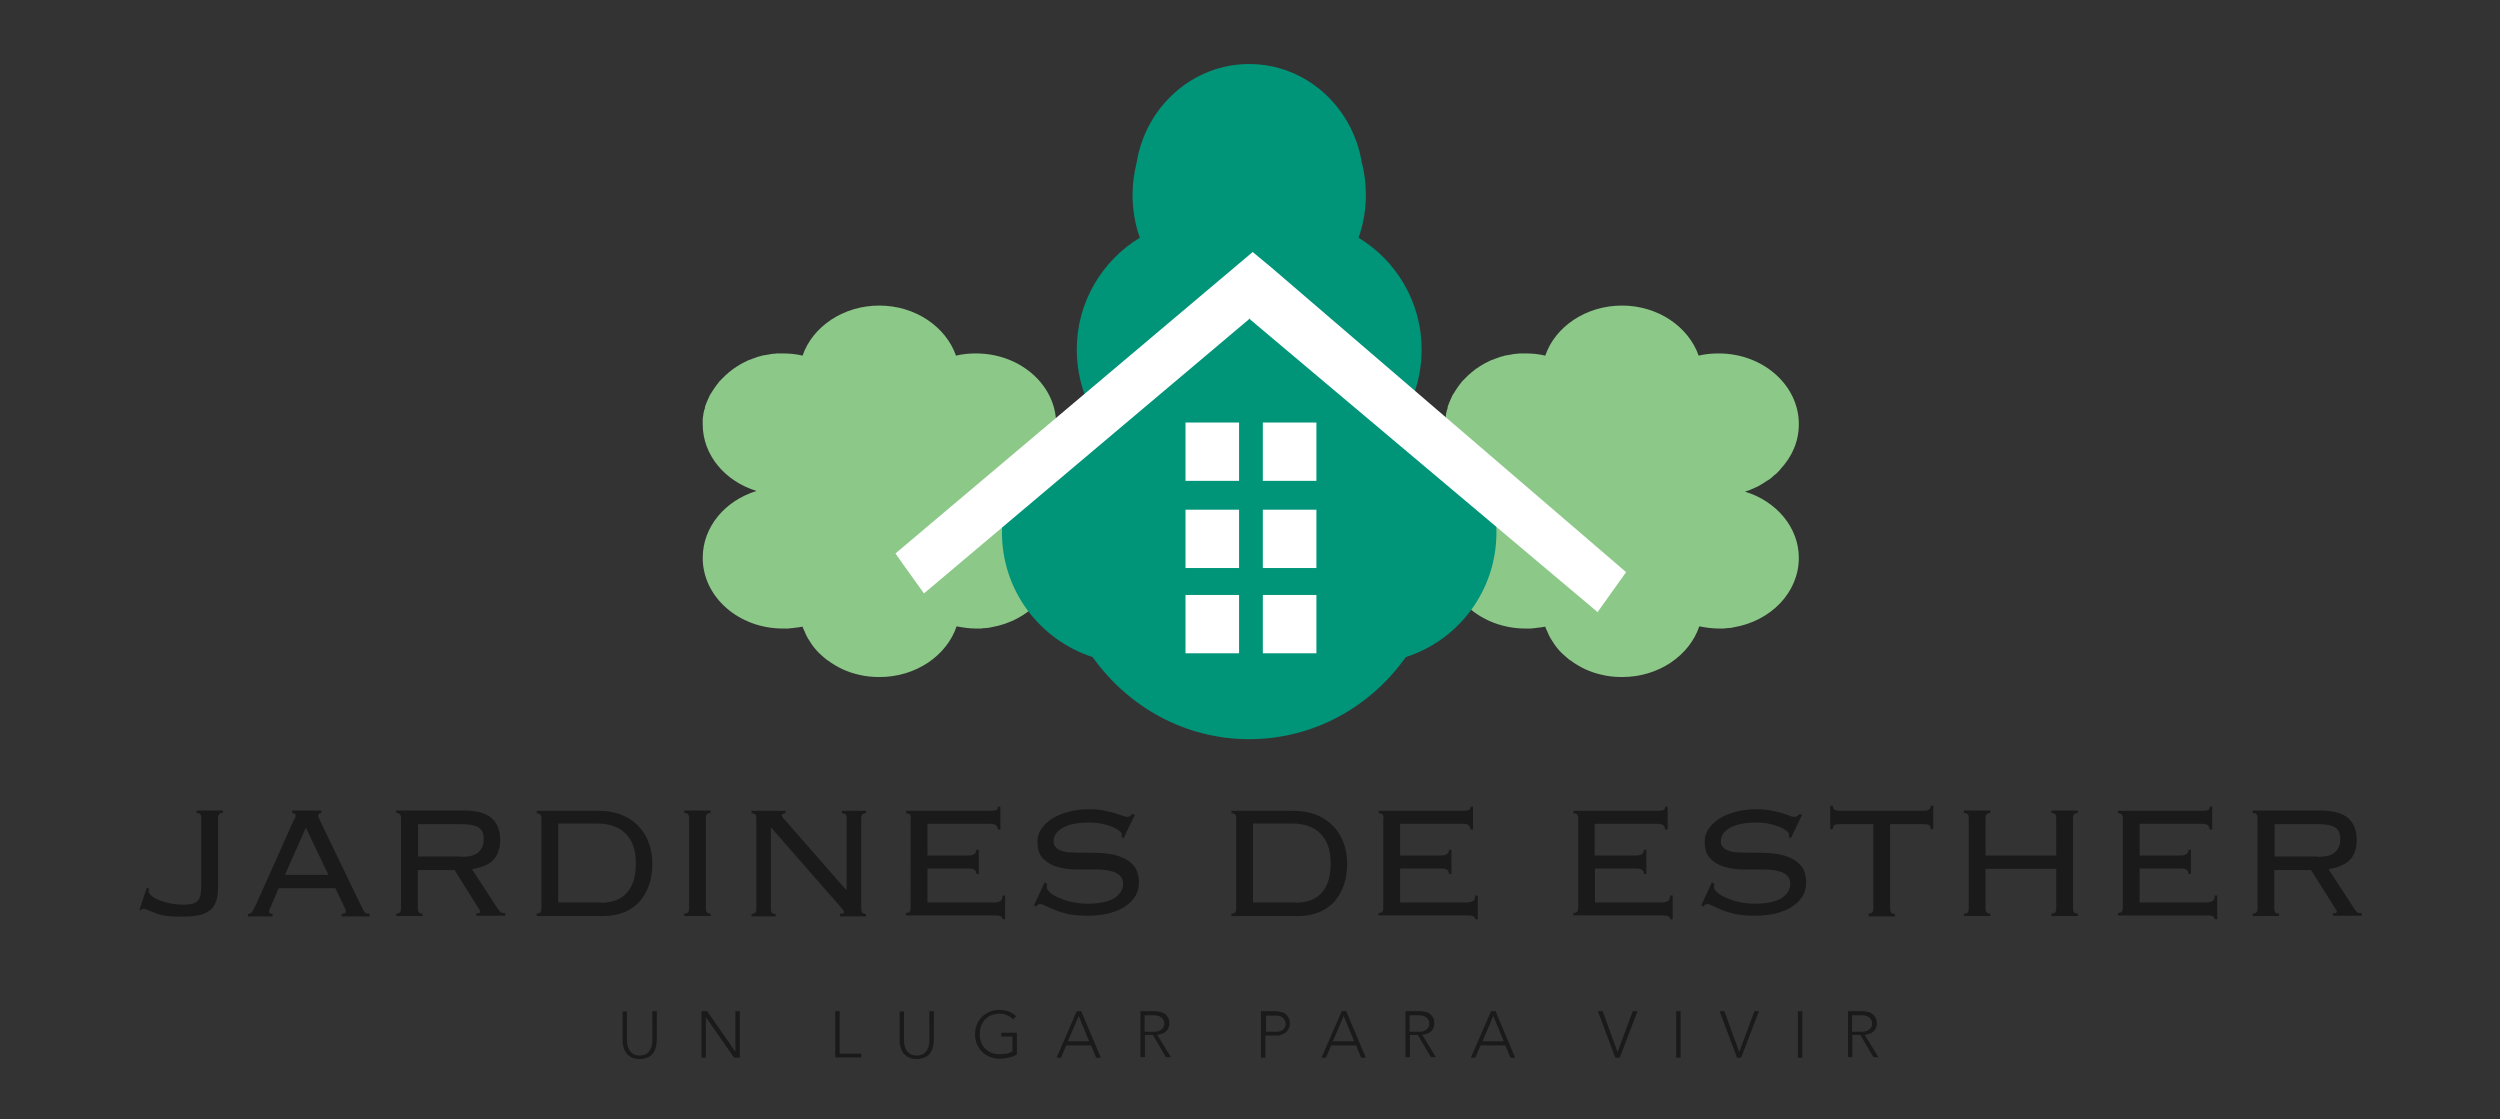 <?xml version="1.0" encoding="utf-8"?>
<!-- Generator: Adobe Illustrator 22.0.0, SVG Export Plug-In . SVG Version: 6.00 Build 0)  -->
<svg version="1.1" id="Capa_1" xmlns="http://www.w3.org/2000/svg" xmlns:xlink="http://www.w3.org/1999/xlink" x="0px" y="0px"
	 viewBox="0 0 788.7 353.1" style="enable-background:new 0 0 788.7 353.1;" xml:space="preserve">
<rect x="0" y="0" width="788.7" height="353.1" fill="#333333" stroke="none"/>
<style type="text/css">
	.st0{fill:#8CC989;}
	.st1{fill:#009479;}
	.st2{fill:#FFFFFF;}
	.st3{fill:#1A1A1A;}
</style>
<g>
	<g>
		<path class="st0" d="M316.2,155.1c0.5-0.2,1-0.3,1.5-0.5c0.1,0,0.1,0,0.2-0.1c0.5-0.2,0.9-0.4,1.4-0.6c0.1,0,0.1-0.1,0.2-0.1
			c0.5-0.2,0.9-0.4,1.4-0.7c0,0,0.1,0,0.1-0.1c0.4-0.2,0.8-0.4,1.2-0.7c0.1-0.1,0.2-0.1,0.3-0.2c0.4-0.2,0.7-0.5,1.1-0.7
			c0.1,0,0.1-0.1,0.2-0.1c0.3-0.2,0.6-0.4,0.9-0.7c0.1-0.1,0.2-0.2,0.3-0.3c0.3-0.3,0.6-0.5,1-0.8c0.1-0.1,0.1-0.1,0.2-0.2
			c0.2-0.2,0.5-0.5,0.7-0.7c0.1-0.1,0.2-0.2,0.3-0.3c0,0,0.1-0.1,0.1-0.2c3.7-3.9,5.9-8.8,5.9-14.3c0-12.3-11.3-22.3-25.3-22.3
			c-2.2,0-4.3,0.2-6.3,0.7c-3.2-9.1-12.8-15.8-24.2-15.8c-11.4,0-21.1,6.7-24.2,15.8c-2-0.5-4.1-0.7-6.3-0.7c-0.4,0-0.8,0-1.2,0
			c-0.1,0-0.3,0-0.4,0c-0.3,0-0.5,0-0.8,0.1c-0.2,0-0.3,0-0.5,0c-0.2,0-0.5,0.1-0.7,0.1c-0.2,0-0.3,0-0.5,0.1
			c-0.2,0-0.5,0.1-0.7,0.1c-0.2,0-0.3,0.1-0.5,0.1c-0.2,0-0.4,0.1-0.7,0.1c-0.2,0-0.3,0.1-0.5,0.1c-0.2,0.1-0.4,0.1-0.6,0.2
			c-0.2,0-0.3,0.1-0.5,0.1c-0.2,0.1-0.4,0.1-0.6,0.2c-0.2,0.1-0.3,0.1-0.5,0.2c-0.2,0.1-0.4,0.1-0.6,0.2c-0.2,0.1-0.3,0.1-0.5,0.2
			c-0.2,0.1-0.4,0.2-0.6,0.2c-0.2,0.1-0.3,0.1-0.5,0.2c-0.2,0.1-0.4,0.2-0.6,0.3c-0.2,0.1-0.4,0.2-0.6,0.3c-0.3,0.1-0.5,0.3-0.8,0.4
			c-0.2,0.1-0.3,0.2-0.5,0.3c-0.2,0.1-0.3,0.2-0.5,0.3c-0.2,0.1-0.3,0.2-0.5,0.3c-0.1,0.1-0.3,0.2-0.4,0.3c-0.2,0.1-0.3,0.2-0.5,0.3
			c-0.1,0.1-0.3,0.2-0.4,0.3c-0.2,0.1-0.3,0.2-0.5,0.4c-0.1,0.1-0.2,0.2-0.4,0.3c-0.2,0.1-0.3,0.3-0.5,0.4c-0.1,0.1-0.2,0.2-0.3,0.3
			c-0.2,0.1-0.3,0.3-0.5,0.4c-0.1,0.1-0.2,0.2-0.3,0.3c-0.2,0.2-0.3,0.3-0.5,0.5c-0.1,0.1-0.2,0.2-0.3,0.3c-0.2,0.2-0.3,0.3-0.5,0.5
			c-0.1,0.1-0.1,0.1-0.2,0.2c-0.2,0.2-0.4,0.4-0.5,0.6c0,0,0,0,0,0c-0.4,0.5-0.8,1-1.2,1.6c-0.4,0.5-0.7,1.1-1.1,1.7
			c0,0,0,0.1-0.1,0.1c-0.1,0.2-0.3,0.5-0.4,0.7c0,0.1-0.1,0.1-0.1,0.2c-0.1,0.2-0.2,0.5-0.3,0.7c0,0.1-0.1,0.1-0.1,0.2
			c-0.1,0.2-0.2,0.5-0.3,0.7c0,0.1-0.1,0.1-0.1,0.2c-0.1,0.3-0.2,0.5-0.3,0.8c0,0.1,0,0.1-0.1,0.2c-0.1,0.3-0.2,0.5-0.2,0.8
			c0,0.1,0,0.1,0,0.2c0,0.1,0,0.1-0.1,0.2c0,0.1,0,0.2-0.1,0.3c-0.1,0.4-0.2,0.9-0.3,1.3c0,0,0,0,0,0.1c0,0,0,0.1,0,0.1
			c-0.1,0.4-0.1,0.9-0.2,1.3c0,0.1,0,0.1,0,0.2c0,0,0,0.1,0,0.1c0,0.1,0,0.2,0,0.3c0,0.1,0,0.2,0,0.3c0,0.3,0,0.6,0,0.9
			c0,9.7,7.1,18,17,21c-9.9,3-17,11.3-17,21.1c0,12.3,11.3,22.3,25.3,22.3c0.4,0,0.9,0,1.3,0c0.4,0,0.8,0,1.1-0.1l0,0c0,0,0,0,0.1,0
			c0.5,0,1-0.1,1.5-0.2c0.1,0,0.2,0,0.3,0c0,0,0.1,0,0.1,0c0,0,0,0,0,0c0,0,0,0,0,0c0.2,0,0.4-0.1,0.6-0.1c0.4-0.1,0.8-0.1,1.2-0.2
			c0.1,0.4,0.3,0.8,0.5,1.2c0,0.1,0.1,0.2,0.1,0.2c0.2,0.4,0.3,0.8,0.5,1.2c0,0.1,0.1,0.1,0.1,0.2c0.2,0.4,0.4,0.7,0.6,1.1
			c0,0,0,0.1,0.1,0.1c0.2,0.4,0.5,0.8,0.7,1.1c0,0.1,0.1,0.1,0.1,0.2c0.5,0.8,1.1,1.5,1.7,2.2c0,0,0.1,0.1,0.1,0.1
			c0.3,0.3,0.6,0.7,1,1c0,0,0,0,0.1,0.1c0.7,0.7,1.5,1.3,2.2,1.9c0,0,0,0,0.1,0c2.9,2.2,6.3,3.8,10,4.6c2,0.5,4.2,0.7,6.4,0.7l0,0
			c11.5,0,21.2-6.8,24.3-16c2,0.4,4.1,0.7,6.2,0.7c0.4,0,0.8,0,1.2,0c0.3,0,0.6,0,0.9-0.1c0.1,0,0.2,0,0.3,0c0.4,0,0.7-0.1,1.1-0.1
			c0,0,0.1,0,0.1,0c0.4,0,0.7-0.1,1-0.2c0,0,0.1,0,0.1,0c11.7-2,20.5-11,20.5-21.9C333.2,166.4,326.1,158.1,316.2,155.1z"/>
		<path class="st0" d="M550.5,155.1c0.5-0.2,1-0.3,1.5-0.5c0.1,0,0.1,0,0.2-0.1c0.5-0.2,0.9-0.4,1.4-0.6c0.1,0,0.1-0.1,0.2-0.1
			c0.5-0.2,0.9-0.4,1.4-0.7c0,0,0.1,0,0.1-0.1c0.4-0.2,0.8-0.4,1.2-0.7c0.1-0.1,0.2-0.1,0.3-0.2c0.4-0.2,0.7-0.5,1.1-0.7
			c0.1,0,0.1-0.1,0.2-0.1c0.3-0.2,0.6-0.4,0.9-0.7c0.1-0.1,0.2-0.2,0.3-0.3c0.3-0.3,0.6-0.5,1-0.8c0.1-0.1,0.1-0.1,0.2-0.2
			c0.2-0.2,0.5-0.5,0.7-0.7c0.1-0.1,0.2-0.2,0.3-0.3c0,0,0.1-0.1,0.1-0.2c3.7-3.9,5.9-8.8,5.9-14.3c0-12.3-11.3-22.3-25.3-22.3
			c-2.2,0-4.3,0.2-6.3,0.7c-3.2-9.1-12.8-15.8-24.2-15.8c-11.4,0-21.1,6.7-24.2,15.8c-2-0.5-4.1-0.7-6.3-0.7c-0.4,0-0.8,0-1.2,0
			c-0.1,0-0.3,0-0.4,0c-0.3,0-0.5,0-0.8,0.1c-0.2,0-0.3,0-0.5,0c-0.2,0-0.5,0.1-0.7,0.1c-0.2,0-0.3,0-0.5,0.1
			c-0.2,0-0.5,0.1-0.7,0.1c-0.2,0-0.3,0.1-0.5,0.1c-0.2,0-0.4,0.1-0.7,0.1c-0.2,0-0.3,0.1-0.5,0.1c-0.2,0.1-0.4,0.1-0.6,0.2
			c-0.2,0-0.3,0.1-0.5,0.1c-0.2,0.1-0.4,0.1-0.6,0.2c-0.2,0.1-0.3,0.1-0.5,0.2c-0.2,0.1-0.4,0.1-0.6,0.2c-0.2,0.1-0.3,0.1-0.5,0.2
			c-0.2,0.1-0.4,0.2-0.6,0.2c-0.2,0.1-0.3,0.1-0.5,0.2c-0.2,0.1-0.4,0.2-0.6,0.3c-0.2,0.1-0.4,0.2-0.6,0.3c-0.3,0.1-0.5,0.3-0.8,0.4
			c-0.2,0.1-0.3,0.2-0.5,0.3c-0.2,0.1-0.3,0.2-0.5,0.3c-0.2,0.1-0.3,0.2-0.5,0.3c-0.1,0.1-0.3,0.2-0.4,0.3c-0.2,0.1-0.3,0.2-0.5,0.3
			c-0.1,0.1-0.3,0.2-0.4,0.3c-0.2,0.1-0.3,0.2-0.5,0.4c-0.1,0.1-0.2,0.2-0.4,0.3c-0.2,0.1-0.3,0.3-0.5,0.4c-0.1,0.1-0.2,0.2-0.3,0.3
			c-0.2,0.1-0.3,0.3-0.5,0.4c-0.1,0.1-0.2,0.2-0.3,0.3c-0.2,0.2-0.3,0.3-0.5,0.5c-0.1,0.1-0.2,0.2-0.3,0.3c-0.2,0.2-0.3,0.3-0.5,0.5
			c-0.1,0.1-0.1,0.1-0.2,0.2c-0.2,0.2-0.4,0.4-0.5,0.6c0,0,0,0,0,0c-0.4,0.5-0.8,1-1.2,1.6c-0.4,0.5-0.7,1.1-1.1,1.7
			c0,0,0,0.1-0.1,0.1c-0.1,0.2-0.3,0.5-0.4,0.7c0,0.1-0.1,0.1-0.1,0.2c-0.1,0.2-0.2,0.5-0.3,0.7c0,0.1-0.1,0.1-0.1,0.2
			c-0.1,0.2-0.2,0.5-0.3,0.7c0,0.1-0.1,0.1-0.1,0.2c-0.1,0.3-0.2,0.5-0.3,0.8c0,0.1,0,0.1-0.1,0.2c-0.1,0.3-0.2,0.5-0.2,0.8
			c0,0.1,0,0.1,0,0.2c0,0.1,0,0.1-0.1,0.2c0,0.1,0,0.2-0.1,0.3c-0.1,0.4-0.2,0.9-0.3,1.3c0,0,0,0,0,0.1c0,0,0,0.1,0,0.1
			c-0.1,0.4-0.1,0.9-0.2,1.3c0,0.1,0,0.1,0,0.2c0,0,0,0.1,0,0.1c0,0.1,0,0.2,0,0.3c0,0.1,0,0.2,0,0.3c0,0.3,0,0.6,0,0.9
			c0,9.7,7.1,18,17,21c-9.9,3-17,11.3-17,21.1c0,12.3,11.3,22.3,25.3,22.3c0.4,0,0.9,0,1.3,0c0.4,0,0.8,0,1.1-0.1l0,0c0,0,0,0,0.1,0
			c0.5,0,1-0.1,1.5-0.2c0.1,0,0.2,0,0.3,0c0,0,0.1,0,0.1,0c0,0,0,0,0,0c0,0,0,0,0,0c0.2,0,0.4-0.1,0.6-0.1c0.4-0.1,0.8-0.1,1.2-0.2
			c0.1,0.4,0.3,0.8,0.5,1.2c0,0.1,0.1,0.2,0.1,0.2c0.2,0.4,0.3,0.8,0.5,1.2c0,0.1,0.1,0.1,0.1,0.2c0.2,0.4,0.4,0.7,0.6,1.1
			c0,0,0,0.1,0.1,0.1c0.2,0.4,0.5,0.8,0.7,1.1c0,0.1,0.1,0.1,0.1,0.2c0.5,0.8,1.1,1.5,1.7,2.2c0,0,0.1,0.1,0.1,0.1
			c0.3,0.3,0.6,0.7,1,1c0,0,0,0,0.1,0.1c0.7,0.7,1.5,1.3,2.2,1.9c0,0,0,0,0.1,0c2.9,2.2,6.3,3.8,10,4.6c2,0.5,4.2,0.7,6.4,0.7l0,0
			c11.5,0,21.2-6.8,24.3-16c2,0.4,4.1,0.7,6.2,0.7c0.4,0,0.8,0,1.2,0c0.3,0,0.6,0,0.9-0.1c0.1,0,0.2,0,0.3,0c0.4,0,0.7-0.1,1.1-0.1
			c0,0,0.1,0,0.1,0c0.4,0,0.7-0.1,1-0.2c0,0,0.1,0,0.1,0c11.7-2,20.5-11,20.5-21.9C567.5,166.4,560.4,158.1,550.5,155.1z"/>
	</g>
	<path class="st1" d="M444.1,128.9c2.8-5.6,4.4-11.9,4.4-18.6c0-15-8-28.1-19.9-35.3c1.5-4.2,2.3-8.8,2.3-13.5c0-3.5-0.4-7-1.3-10.3
		c-2.9-17.6-17.7-31-35.5-31v0c0,0,0,0,0,0s0,0,0,0v0c-17.8,0-32.6,13.4-35.5,31c-0.8,3.3-1.3,6.7-1.3,10.3c0,4.7,0.8,9.3,2.3,13.5
		c-11.9,7.2-19.9,20.3-19.9,35.3c0,6.7,1.6,13,4.4,18.6c-16.3,5.5-28,20.9-28,39.1c0,18.4,12,33.9,28.6,39.3
		c11.2,15.7,29.1,25.9,49.4,25.9v0c0,0,0,0,0,0s0,0,0,0v0c20.3,0,38.3-10.2,49.4-25.9c16.6-5.3,28.6-20.9,28.6-39.3
		C472.1,149.8,460.4,134.4,444.1,128.9z"/>
	<polygon class="st2" points="401.1,84.4 395.2,79.5 282.5,174.6 285.6,179 291.5,187.2 394.4,100.4 394.4,100.8 504,193.1 
		513,180.5 	"/>
	<g>
		<g>
			<path class="st3" d="M46.3,280.1l0.7,0.2c0,0.1-0.1,0.4-0.1,0.8c0,0.5,0.3,1,0.9,1.5c0.6,0.5,1.4,1,2.5,1.4c1,0.4,2.2,0.8,3.5,1
				c1.3,0.3,2.7,0.4,4.1,0.4c1.2,0,2.2-0.1,2.9-0.3c0.7-0.2,1.3-0.6,1.7-1.1c0.4-0.5,0.7-1.2,0.8-2c0.1-0.8,0.2-1.8,0.2-3v-21
				c0-0.5-0.1-0.8-0.3-1.1c-0.2-0.3-0.6-0.4-1.2-0.4v-0.8h8.3v0.8c-0.6,0-1,0.1-1.2,0.4c-0.2,0.3-0.3,0.6-0.3,1.1v21.5
				c0,1.5-0.1,2.9-0.4,4.1c-0.3,1.2-0.8,2.2-1.6,3.1c-0.8,0.8-2,1.5-3.5,1.9c-1.5,0.4-3.5,0.6-6.1,0.6c-2,0-3.7-0.1-5-0.3
				c-1.3-0.2-2.4-0.5-3.3-0.9c-0.9-0.3-1.7-0.7-2.3-0.9c-0.6-0.3-1.1-0.4-1.4-0.4c-0.3,0-0.7,0.2-0.9,0.6L44,287L46.3,280.1z"/>
			<path class="st3" d="M85.8,285.2c-0.2,0.4-0.4,0.8-0.6,1.3c-0.2,0.5-0.3,0.8-0.3,1.1c0,0.5,0.4,0.7,1.1,0.7v0.8h-7.8v-0.8
				c0.3,0,0.5,0,0.7-0.1c0.2,0,0.4-0.2,0.5-0.4c0.2-0.2,0.4-0.5,0.6-0.9c0.2-0.4,0.5-0.9,0.8-1.6l11.4-25.5c0.3-0.7,0.6-1.3,0.8-1.6
				c0.2-0.4,0.3-0.6,0.3-0.9c0-0.5-0.4-0.8-1.1-0.8v-0.8h9.2v0.8c-0.7,0-1,0.3-1,0.8c0,0.3,0.1,0.6,0.3,1c0.2,0.4,0.5,1,0.8,1.7
				l12.1,25.1c0.4,0.8,0.7,1.3,0.9,1.8c0.2,0.4,0.4,0.7,0.6,0.9c0.2,0.2,0.4,0.3,0.6,0.4c0.2,0,0.5,0.1,0.9,0.1v0.8h-8.8v-0.8
				c0.5,0,0.8-0.1,1-0.2c0.2-0.1,0.3-0.4,0.3-0.7c0-0.2-0.1-0.4-0.2-0.7c-0.1-0.2-0.3-0.7-0.7-1.5l-2.4-5H87.9L85.8,285.2z
				 M103.6,276l-7.1-14.9L89.9,276H103.6z"/>
			<path class="st3" d="M131.8,286.7c0,0.5,0.1,0.8,0.3,1.1c0.2,0.3,0.6,0.4,1.2,0.4v0.8H125v-0.8c0.6,0,1-0.1,1.2-0.4
				c0.2-0.3,0.3-0.6,0.3-1.1v-28.7c0-0.5-0.1-0.8-0.3-1.1c-0.2-0.3-0.6-0.4-1.2-0.4v-0.8h21.1c4.2,0,7.2,0.8,9,2.4
				c1.8,1.6,2.7,3.9,2.7,6.8c0,2.7-0.7,4.8-2.1,6.3c-1.4,1.6-3.7,2.5-6.8,3l8,12.3c0.5,0.7,0.8,1.1,1.1,1.3c0.3,0.2,0.7,0.3,1.4,0.3
				v0.8h-9.1v-0.8c0.5,0,0.9,0,1-0.1c0.1-0.1,0.2-0.2,0.2-0.4c0-0.3-0.1-0.5-0.3-0.7l-7.8-12.4h-11.6V286.7z M145.6,270.3
				c2.6,0,4.4-0.5,5.4-1.5c1.1-1,1.6-2.3,1.6-4c0-0.8-0.1-1.6-0.3-2.1c-0.2-0.6-0.6-1.1-1.1-1.5c-0.5-0.4-1.3-0.7-2.2-0.9
				c-0.9-0.2-2.2-0.3-3.6-0.3h-13.5v10.2H145.6z"/>
			<path class="st3" d="M170.8,258.1c0-0.5-0.1-0.8-0.3-1.1c-0.2-0.3-0.6-0.4-1.2-0.4v-0.8h19.6c2.6,0,5,0.4,7,1.2
				c2.1,0.8,3.9,2,5.3,3.4c1.5,1.5,2.6,3.2,3.4,5.3c0.8,2,1.2,4.3,1.2,6.7c0,2.4-0.3,4.6-1,6.7c-0.7,2-1.7,3.8-3,5.3
				c-1.3,1.5-3,2.6-4.9,3.4c-2,0.8-4.2,1.2-6.8,1.2h-20.8v-0.8c0.6,0,1-0.1,1.2-0.4c0.2-0.3,0.3-0.6,0.3-1.1V258.1z M189.5,284.8
				c3.7,0,6.5-1.1,8.3-3.2c1.9-2.1,2.8-5.2,2.8-9.3s-1.1-7.2-3.2-9.3c-2.1-2.1-5.1-3.2-9.1-3.2h-12.2v24.9H189.5z"/>
			<path class="st3" d="M215.9,288.2c0.6,0,1-0.1,1.2-0.4c0.2-0.3,0.3-0.6,0.3-1.1v-28.7c0-0.5-0.1-0.8-0.3-1.1
				c-0.2-0.3-0.6-0.4-1.2-0.4v-0.8h8.3v0.8c-0.6,0-1,0.1-1.2,0.4c-0.2,0.3-0.3,0.6-0.3,1.1v28.7c0,0.5,0.1,0.8,0.3,1.1
				c0.2,0.3,0.6,0.4,1.2,0.4v0.8h-8.3V288.2z"/>
			<path class="st3" d="M267.1,280.7v-22.6c0-0.5-0.1-0.8-0.3-1.1c-0.2-0.3-0.6-0.4-1.2-0.4v-0.8h7.6v0.8c-0.6,0-1,0.1-1.2,0.4
				c-0.2,0.3-0.3,0.6-0.3,1.1v28.7c0,0.5,0.1,0.8,0.3,1.1c0.2,0.3,0.6,0.4,1.2,0.4v0.8H265v-0.8c0.8,0,1.3-0.2,1.3-0.5
				c0-0.3-0.1-0.5-0.3-0.7c-0.2-0.2-0.3-0.3-0.4-0.5L243.2,261v25.8c0,0.5,0.1,0.8,0.3,1.1c0.2,0.3,0.6,0.4,1.2,0.4v0.8h-7.6v-0.8
				c0.6,0,1-0.1,1.2-0.4c0.2-0.3,0.3-0.6,0.3-1.1v-28.7c0-0.5-0.1-0.8-0.3-1.1c-0.2-0.3-0.6-0.4-1.2-0.4v-0.8h10.7v0.8
				c-0.5,0-0.8,0.1-0.9,0.2s-0.3,0.3-0.3,0.5c0,0.1,0.1,0.3,0.2,0.4s0.2,0.3,0.3,0.4l19.8,22.6H267.1z"/>
			<path class="st3" d="M287.4,258.1c0-0.5-0.1-0.8-0.3-1.1c-0.2-0.3-0.6-0.4-1.2-0.4v-0.8h26.4c1.1,0,1.8-0.1,2.1-0.3
				c0.3-0.2,0.4-0.5,0.4-1h0.8v7.2h-0.8c0-0.5-0.2-1-0.5-1.3c-0.3-0.3-1-0.5-2-0.5h-19.7v10h12.8c0.8,0,1.4-0.1,1.9-0.4
				c0.5-0.3,0.7-0.7,0.7-1.4h0.8v7.6h-0.8c0-0.6-0.2-1.1-0.6-1.3c-0.4-0.3-1-0.4-1.9-0.4h-12.9v10.7h21.1c0.9,0,1.5-0.2,2-0.5
				c0.4-0.3,0.6-0.9,0.6-1.7h0.8v7.5h-0.8c0-0.8-0.7-1.2-2.2-1.2h-28.3v-0.8c0.6,0,1-0.1,1.2-0.4c0.2-0.3,0.3-0.6,0.3-1.1V258.1z"/>
			<path class="st3" d="M330.4,279c-0.1,0.3-0.2,0.6-0.2,0.8c0,0.6,0.4,1.2,1.1,1.8c0.7,0.6,1.7,1.2,2.9,1.7c1.2,0.5,2.6,1,4.1,1.3
				c1.5,0.3,3.1,0.5,4.6,0.5c4,0,6.9-0.6,8.7-1.8c1.8-1.2,2.7-2.7,2.7-4.5c0-0.9-0.2-1.6-0.7-2.2c-0.4-0.6-1.1-1-1.8-1.4
				c-0.8-0.3-1.7-0.5-2.7-0.7c-1-0.1-2.1-0.2-3.3-0.2c-1.9,0-4,0-6.2,0c-2.2,0-4.2-0.3-6-0.8c-1.8-0.5-3.3-1.4-4.5-2.6
				c-1.2-1.2-1.8-3-1.8-5.4c0-1.5,0.4-2.9,1.3-4.1c0.8-1.2,2-2.3,3.4-3.2c1.5-0.9,3.2-1.6,5.1-2.1c2-0.5,4.1-0.8,6.4-0.8
				c1.8,0,3.4,0.1,4.7,0.4c1.3,0.3,2.5,0.5,3.4,0.8c1,0.3,1.8,0.6,2.4,0.8s1.2,0.4,1.6,0.4c0.5,0,0.8-0.1,1-0.3
				c0.2-0.2,0.4-0.4,0.6-0.6l0.8,0.3l-3.5,7.3l-0.7-0.4c0-0.1,0.1-0.4,0.1-0.8c0-0.3-0.3-0.7-0.8-1.1c-0.5-0.4-1.2-0.8-2.1-1.2
				c-0.9-0.4-2-0.7-3.3-1c-1.3-0.3-2.7-0.4-4.2-0.4c-3.4,0-6.1,0.5-8.1,1.6c-2,1.1-3,2.5-3,4.3c0,0.8,0.2,1.4,0.7,1.9
				c0.4,0.5,1.1,0.9,1.8,1.1c0.8,0.3,1.7,0.5,2.7,0.5c1,0.1,2.1,0.1,3.3,0.1c2,0,4,0,6.2,0.1c2.1,0.1,4.1,0.4,5.9,1
				c1.8,0.6,3.3,1.5,4.5,2.8c1.2,1.3,1.8,3.2,1.8,5.7c0,1.3-0.3,2.6-1,3.9c-0.7,1.2-1.7,2.3-3.1,3.3c-1.4,1-3.1,1.7-5.1,2.3
				c-2,0.5-4.4,0.8-7.1,0.8c-2.3,0-4.2-0.2-5.9-0.5c-1.7-0.4-3.1-0.8-4.3-1.3c-1.2-0.5-2.1-0.9-2.9-1.3c-0.8-0.4-1.4-0.6-1.8-0.6
				c-0.4,0-0.9,0.3-1.3,0.8l-0.6-0.4l3.4-7.3L330.4,279z"/>
			<path class="st3" d="M390,258.1c0-0.5-0.1-0.8-0.3-1.1c-0.2-0.3-0.6-0.4-1.2-0.4v-0.8h19.6c2.6,0,5,0.4,7,1.2
				c2.1,0.8,3.8,2,5.3,3.4c1.5,1.5,2.6,3.2,3.4,5.3c0.8,2,1.2,4.3,1.2,6.7c0,2.4-0.3,4.6-1,6.7c-0.7,2-1.7,3.8-3,5.3
				c-1.3,1.5-3,2.6-4.9,3.4c-2,0.8-4.2,1.2-6.8,1.2h-20.8v-0.8c0.6,0,1-0.1,1.2-0.4c0.2-0.3,0.3-0.6,0.3-1.1V258.1z M408.7,284.8
				c3.7,0,6.5-1.1,8.3-3.2c1.9-2.1,2.8-5.2,2.8-9.3s-1.1-7.2-3.2-9.3c-2.1-2.1-5.1-3.2-9.1-3.2h-12.2v24.9H408.7z"/>
			<path class="st3" d="M436.5,258.1c0-0.5-0.1-0.8-0.3-1.1c-0.2-0.3-0.6-0.4-1.2-0.4v-0.8h26.4c1.1,0,1.8-0.1,2.1-0.3
				c0.3-0.2,0.4-0.5,0.4-1h0.8v7.2h-0.8c0-0.5-0.2-1-0.5-1.3c-0.3-0.3-1-0.5-2-0.5h-19.7v10h12.8c0.8,0,1.4-0.1,1.9-0.4
				c0.5-0.3,0.7-0.7,0.7-1.4h0.8v7.6h-0.8c0-0.6-0.2-1.1-0.6-1.3c-0.4-0.3-1-0.4-1.9-0.4h-12.9v10.7h21.1c0.9,0,1.5-0.2,2-0.5
				c0.4-0.3,0.6-0.9,0.6-1.7h0.8v7.5h-0.8c0-0.8-0.7-1.2-2.2-1.2h-28.3v-0.8c0.6,0,1-0.1,1.2-0.4c0.2-0.3,0.3-0.6,0.3-1.1V258.1z"/>
			<path class="st3" d="M497.9,258.1c0-0.5-0.1-0.8-0.3-1.1c-0.2-0.3-0.6-0.4-1.2-0.4v-0.8h26.4c1.1,0,1.8-0.1,2.1-0.3
				c0.3-0.2,0.4-0.5,0.4-1h0.8v7.2h-0.8c0-0.5-0.2-1-0.5-1.3c-0.3-0.3-1-0.5-2-0.5h-19.7v10H516c0.8,0,1.4-0.1,1.9-0.4
				s0.7-0.7,0.7-1.4h0.8v7.6h-0.8c0-0.6-0.2-1.1-0.6-1.3c-0.4-0.3-1-0.4-1.9-0.4h-12.9v10.7h21.1c0.9,0,1.5-0.2,2-0.5
				c0.4-0.3,0.6-0.9,0.6-1.7h0.8v7.5h-0.8c0-0.8-0.7-1.2-2.2-1.2h-28.3v-0.8c0.6,0,1-0.1,1.2-0.4c0.2-0.3,0.3-0.6,0.3-1.1V258.1z"/>
			<path class="st3" d="M540.9,279c-0.1,0.3-0.2,0.6-0.2,0.8c0,0.6,0.4,1.2,1.1,1.8c0.7,0.6,1.7,1.2,2.9,1.7c1.2,0.5,2.6,1,4.1,1.3
				c1.5,0.3,3.1,0.5,4.6,0.5c4,0,6.9-0.6,8.7-1.8c1.8-1.2,2.7-2.7,2.7-4.5c0-0.9-0.2-1.6-0.7-2.2c-0.4-0.6-1.1-1-1.8-1.4
				c-0.8-0.3-1.7-0.5-2.7-0.7c-1-0.1-2.1-0.2-3.3-0.2c-1.9,0-4,0-6.2,0c-2.2,0-4.2-0.3-6-0.8c-1.8-0.5-3.3-1.4-4.5-2.6
				c-1.2-1.2-1.8-3-1.8-5.4c0-1.5,0.4-2.9,1.3-4.1c0.8-1.2,2-2.3,3.4-3.2s3.2-1.6,5.1-2.1c2-0.5,4.1-0.8,6.4-0.8
				c1.8,0,3.4,0.1,4.7,0.4c1.3,0.3,2.5,0.5,3.4,0.8s1.8,0.6,2.4,0.8c0.6,0.3,1.2,0.4,1.6,0.4c0.5,0,0.8-0.1,1-0.3
				c0.2-0.2,0.4-0.4,0.6-0.6l0.8,0.3l-3.5,7.3l-0.7-0.4c0-0.1,0.1-0.4,0.1-0.8c0-0.3-0.3-0.7-0.8-1.1c-0.5-0.4-1.2-0.8-2.1-1.2
				c-0.9-0.4-2-0.7-3.3-1c-1.3-0.3-2.7-0.4-4.2-0.4c-3.4,0-6.1,0.5-8.1,1.6c-2,1.1-3,2.5-3,4.3c0,0.8,0.2,1.4,0.7,1.9
				c0.4,0.5,1.1,0.9,1.8,1.1c0.8,0.3,1.7,0.5,2.7,0.5c1,0.1,2.1,0.1,3.3,0.1c2,0,4,0,6.2,0.1c2.1,0.1,4.1,0.4,5.9,1
				c1.8,0.6,3.3,1.5,4.5,2.8c1.2,1.3,1.8,3.2,1.8,5.7c0,1.3-0.3,2.6-1,3.9c-0.7,1.2-1.7,2.3-3.1,3.3c-1.4,1-3.1,1.7-5.1,2.3
				c-2,0.5-4.4,0.8-7.1,0.8c-2.3,0-4.2-0.2-5.9-0.5c-1.7-0.4-3.1-0.8-4.3-1.3c-1.2-0.5-2.1-0.9-2.9-1.3c-0.8-0.4-1.4-0.6-1.8-0.6
				c-0.4,0-0.9,0.3-1.3,0.8l-0.6-0.4l3.4-7.3L540.9,279z"/>
			<path class="st3" d="M589.5,288.2c0.6,0,1-0.1,1.2-0.4c0.2-0.3,0.3-0.6,0.3-1.1V260h-10.6c-0.8,0-1.4,0.1-1.7,0.3
				c-0.3,0.2-0.5,0.7-0.5,1.3h-0.8v-7.4h0.8c0,1.1,0.7,1.6,2.2,1.6h26.5c1.5,0,2.2-0.5,2.2-1.6h0.8v7.4h-0.8c0-0.6-0.2-1.1-0.5-1.3
				c-0.3-0.2-0.9-0.3-1.7-0.3h-10.6v26.8c0,0.5,0.1,0.8,0.3,1.1c0.2,0.3,0.6,0.4,1.2,0.4v0.8h-8.3V288.2z"/>
			<path class="st3" d="M654,286.7c0,0.5,0.1,0.8,0.3,1.1c0.2,0.3,0.6,0.4,1.2,0.4v0.8h-8.3v-0.8c0.6,0,1-0.1,1.2-0.4
				c0.2-0.3,0.3-0.6,0.3-1.1v-12.6h-22.3v12.6c0,0.5,0.1,0.8,0.3,1.1c0.2,0.3,0.6,0.4,1.2,0.4v0.8h-8.3v-0.8c0.6,0,1-0.1,1.2-0.4
				c0.2-0.3,0.3-0.6,0.3-1.1v-28.7c0-0.5-0.1-0.8-0.3-1.1c-0.2-0.3-0.6-0.4-1.2-0.4v-0.8h8.3v0.8c-0.6,0-1,0.1-1.2,0.4
				c-0.2,0.3-0.3,0.6-0.3,1.1v11.9h22.3v-11.9c0-0.5-0.1-0.8-0.3-1.1c-0.2-0.3-0.6-0.4-1.2-0.4v-0.8h8.3v0.8c-0.6,0-1,0.1-1.2,0.4
				c-0.2,0.3-0.3,0.6-0.3,1.1V286.7z"/>
			<path class="st3" d="M669.7,258.1c0-0.5-0.1-0.8-0.3-1.1c-0.2-0.3-0.6-0.4-1.2-0.4v-0.8h26.4c1.1,0,1.8-0.1,2.1-0.3
				c0.3-0.2,0.4-0.5,0.4-1h0.8v7.2h-0.8c0-0.5-0.2-1-0.5-1.3c-0.3-0.3-1-0.5-2-0.5H675v10h12.8c0.8,0,1.4-0.1,1.9-0.4
				s0.7-0.7,0.7-1.4h0.8v7.6h-0.8c0-0.6-0.2-1.1-0.6-1.3c-0.4-0.3-1-0.4-1.9-0.4H675v10.7h21.1c0.9,0,1.5-0.2,2-0.5
				c0.4-0.3,0.6-0.9,0.6-1.7h0.8v7.5h-0.8c0-0.8-0.7-1.2-2.2-1.2h-28.3v-0.8c0.6,0,1-0.1,1.2-0.4c0.2-0.3,0.3-0.6,0.3-1.1V258.1z"/>
			<path class="st3" d="M717.5,286.7c0,0.5,0.1,0.8,0.3,1.1c0.2,0.3,0.6,0.4,1.2,0.4v0.8h-8.3v-0.8c0.6,0,1-0.1,1.2-0.4
				c0.2-0.3,0.3-0.6,0.3-1.1v-28.7c0-0.5-0.1-0.8-0.3-1.1c-0.2-0.3-0.6-0.4-1.2-0.4v-0.8h21.1c4.2,0,7.2,0.8,9,2.4
				c1.8,1.6,2.7,3.9,2.7,6.8c0,2.7-0.7,4.8-2.1,6.3s-3.7,2.5-6.8,3l8,12.3c0.5,0.7,0.8,1.1,1.1,1.3c0.3,0.2,0.7,0.3,1.4,0.3v0.8
				h-9.1v-0.8c0.5,0,0.9,0,1-0.1c0.1-0.1,0.2-0.2,0.2-0.4c0-0.3-0.1-0.5-0.3-0.7l-7.8-12.4h-11.6V286.7z M731.3,270.3
				c2.6,0,4.4-0.5,5.4-1.5c1.1-1,1.6-2.3,1.6-4c0-0.8-0.1-1.6-0.3-2.1c-0.2-0.6-0.6-1.1-1.1-1.5c-0.5-0.4-1.3-0.7-2.2-0.9
				c-0.9-0.2-2.2-0.3-3.6-0.3h-13.5v10.2H731.3z"/>
		</g>
		<g>
			<path class="st3" d="M207.2,328.1c0,0.8-0.1,1.5-0.3,2.3c-0.2,0.7-0.5,1.4-0.9,1.9c-0.4,0.6-1,1-1.7,1.3
				c-0.7,0.3-1.5,0.5-2.5,0.5c-1,0-1.8-0.2-2.5-0.5c-0.7-0.3-1.2-0.8-1.7-1.3c-0.4-0.6-0.7-1.2-0.9-1.9s-0.3-1.5-0.3-2.3v-9h1.4v8.7
				c0,0.5,0,1.1,0.1,1.7c0.1,0.6,0.3,1.1,0.6,1.7c0.3,0.5,0.7,0.9,1.2,1.3c0.5,0.3,1.2,0.5,2.1,0.5c0.9,0,1.5-0.2,2.1-0.5
				c0.5-0.3,0.9-0.8,1.2-1.3s0.5-1.1,0.6-1.7c0.1-0.6,0.1-1.2,0.1-1.7V319h1.4V328.1z"/>
			<path class="st3" d="M221.3,319h1.8l8.9,12.8h0V319h1.4v14.7h-1.8l-8.9-12.8h0v12.8h-1.4V319z"/>
			<path class="st3" d="M263.5,319h1.4v13.4h6.8v1.2h-8.2V319z"/>
			<path class="st3" d="M294.6,328.1c0,0.8-0.1,1.5-0.3,2.3c-0.2,0.7-0.5,1.4-0.9,1.9c-0.4,0.6-1,1-1.7,1.3
				c-0.7,0.3-1.5,0.5-2.5,0.5s-1.8-0.2-2.5-0.5c-0.7-0.3-1.2-0.8-1.7-1.3c-0.4-0.6-0.7-1.2-0.9-1.9c-0.2-0.7-0.3-1.5-0.3-2.3v-9h1.4
				v8.7c0,0.5,0,1.1,0.1,1.7c0.1,0.6,0.3,1.1,0.6,1.7s0.7,0.9,1.2,1.3c0.5,0.3,1.2,0.5,2.1,0.5s1.5-0.2,2.1-0.5
				c0.5-0.3,0.9-0.8,1.2-1.3c0.3-0.5,0.5-1.1,0.6-1.7c0.1-0.6,0.1-1.2,0.1-1.7V319h1.4V328.1z"/>
			<path class="st3" d="M320.8,332.7c-0.9,0.5-1.7,0.8-2.7,1c-0.9,0.2-1.9,0.3-2.8,0.3c-1.1,0-2.1-0.2-3.1-0.6
				c-0.9-0.4-1.7-0.9-2.4-1.6c-0.7-0.7-1.2-1.5-1.6-2.4c-0.4-0.9-0.6-2-0.6-3.1c0-1.1,0.2-2.1,0.6-3.1c0.4-0.9,0.9-1.8,1.6-2.4
				c0.7-0.7,1.5-1.2,2.4-1.6c0.9-0.4,2-0.6,3.1-0.6c2.2,0,3.9,0.7,5.3,2l-1,1c-0.2-0.3-0.5-0.5-0.8-0.7c-0.3-0.2-0.7-0.4-1.1-0.6
				c-0.4-0.2-0.8-0.3-1.2-0.4c-0.4-0.1-0.8-0.1-1.2-0.1c-1,0-1.8,0.2-2.6,0.5c-0.8,0.3-1.4,0.8-2,1.4c-0.5,0.6-1,1.3-1.2,2
				c-0.3,0.8-0.4,1.6-0.4,2.5s0.1,1.8,0.4,2.5c0.3,0.8,0.7,1.5,1.2,2c0.5,0.6,1.2,1,2,1.4c0.8,0.3,1.6,0.5,2.6,0.5
				c0.8,0,1.5-0.1,2.2-0.2c0.7-0.1,1.3-0.4,1.9-0.7V327h-3.5v-1.2h4.9V332.7z"/>
			<path class="st3" d="M339.7,319h1.4l6.2,14.7h-1.5l-1.6-3.9h-7.8l-1.7,3.9h-1.4L339.7,319z M340.3,320.5l-3.4,8h6.7L340.3,320.5z
				"/>
			<path class="st3" d="M359.7,319h3.9c0.2,0,0.5,0,0.8,0c0.3,0,0.7,0.1,1.1,0.1c0.4,0.1,0.8,0.2,1.2,0.3c0.4,0.2,0.8,0.4,1.1,0.7
				c0.3,0.3,0.6,0.7,0.8,1.1c0.2,0.4,0.3,1,0.3,1.6c0,0.7-0.1,1.3-0.4,1.7c-0.2,0.5-0.5,0.8-0.9,1.1c-0.4,0.3-0.8,0.5-1.2,0.6
				c-0.4,0.1-0.9,0.2-1.3,0.3l4.3,7h-1.6l-4.1-7h-2.5v7h-1.4V319z M361.1,325.5h2.9c0.7,0,1.3-0.1,1.7-0.3c0.4-0.2,0.8-0.4,1-0.7
				c0.2-0.3,0.4-0.5,0.5-0.8c0.1-0.3,0.1-0.6,0.1-0.8c0-0.2,0-0.5-0.1-0.8c-0.1-0.3-0.3-0.6-0.5-0.8c-0.2-0.3-0.6-0.5-1-0.7
				c-0.4-0.2-1-0.3-1.7-0.3h-2.9V325.5z"/>
			<path class="st3" d="M398.1,319h4.2c0.5,0,1,0.1,1.6,0.2c0.6,0.1,1.1,0.3,1.5,0.6c0.5,0.3,0.8,0.7,1.1,1.2
				c0.3,0.5,0.4,1.1,0.4,1.9c0,0.7-0.1,1.2-0.4,1.7c-0.2,0.5-0.6,0.9-1,1.2c-0.4,0.3-0.9,0.5-1.4,0.7c-0.5,0.2-1.1,0.2-1.7,0.2h-3.2
				v7h-1.4V319z M399.4,325.5h3.1c0.4,0,0.8,0,1.1-0.1c0.4-0.1,0.7-0.2,1-0.4c0.3-0.2,0.5-0.5,0.7-0.8c0.2-0.3,0.3-0.7,0.3-1.2
				c0-0.5-0.1-0.9-0.3-1.2c-0.2-0.3-0.4-0.6-0.7-0.8c-0.3-0.2-0.6-0.4-1-0.5c-0.4-0.1-0.8-0.1-1.2-0.1h-3V325.5z"/>
			<path class="st3" d="M423.3,319h1.4l6.2,14.7h-1.5l-1.6-3.9H420l-1.7,3.9h-1.4L423.3,319z M423.9,320.5l-3.4,8h6.7L423.9,320.5z"
				/>
			<path class="st3" d="M443.3,319h3.9c0.2,0,0.5,0,0.8,0c0.3,0,0.7,0.1,1.1,0.1c0.4,0.1,0.8,0.2,1.2,0.3c0.4,0.2,0.8,0.4,1.1,0.7
				c0.3,0.3,0.6,0.7,0.8,1.1c0.2,0.4,0.3,1,0.3,1.6c0,0.7-0.1,1.3-0.4,1.7c-0.2,0.5-0.5,0.8-0.9,1.1c-0.4,0.3-0.8,0.5-1.2,0.6
				c-0.4,0.1-0.9,0.2-1.3,0.3l4.3,7h-1.6l-4.1-7h-2.5v7h-1.4V319z M444.7,325.5h2.9c0.7,0,1.3-0.1,1.7-0.3c0.4-0.2,0.8-0.4,1-0.7
				c0.2-0.3,0.4-0.5,0.5-0.8c0.1-0.3,0.1-0.6,0.1-0.8c0-0.2,0-0.5-0.1-0.8c-0.1-0.3-0.3-0.6-0.5-0.8c-0.2-0.3-0.6-0.5-1-0.7
				c-0.4-0.2-1-0.3-1.7-0.3h-2.9V325.5z"/>
			<path class="st3" d="M470.4,319h1.4l6.2,14.7h-1.5l-1.6-3.9h-7.8l-1.7,3.9H464L470.4,319z M471.1,320.5l-3.4,8h6.7L471.1,320.5z"
				/>
			<path class="st3" d="M504.1,319h1.5l4.7,12.9l4.8-12.9h1.5l-5.6,14.7h-1.4L504.1,319z"/>
			<path class="st3" d="M528.8,319h1.4v14.7h-1.4V319z"/>
			<path class="st3" d="M542.5,319h1.5l4.7,12.9l4.8-12.9h1.4l-5.6,14.7H548L542.5,319z"/>
			<path class="st3" d="M567.2,319h1.4v14.7h-1.4V319z"/>
			<path class="st3" d="M582.9,319h3.9c0.2,0,0.5,0,0.8,0c0.3,0,0.7,0.1,1.1,0.1c0.4,0.1,0.8,0.2,1.2,0.3c0.4,0.2,0.8,0.4,1.1,0.7
				c0.3,0.3,0.6,0.7,0.8,1.1c0.2,0.4,0.3,1,0.3,1.6c0,0.7-0.1,1.3-0.4,1.7c-0.2,0.5-0.5,0.8-0.9,1.1c-0.4,0.3-0.8,0.5-1.2,0.6
				c-0.4,0.1-0.9,0.2-1.3,0.3l4.3,7H591l-4.1-7h-2.5v7h-1.4V319z M584.3,325.5h2.9c0.7,0,1.3-0.1,1.8-0.3c0.4-0.2,0.8-0.4,1-0.7
				c0.3-0.3,0.4-0.5,0.5-0.8c0.1-0.3,0.1-0.6,0.1-0.8c0-0.2,0-0.5-0.1-0.8c-0.1-0.3-0.3-0.6-0.5-0.8c-0.2-0.3-0.6-0.5-1-0.7
				c-0.4-0.2-1-0.3-1.8-0.3h-2.9V325.5z"/>
		</g>
	</g>
	<g>
		<g>
			<g>
				<rect x="374" y="133.3" class="st2" width="16.9" height="18.4"/>
				<rect x="398.4" y="133.3" class="st2" width="16.9" height="18.4"/>
				<rect x="374" y="160.8" class="st2" width="16.9" height="18.4"/>
				<rect x="398.4" y="160.8" class="st2" width="16.9" height="18.4"/>
			</g>
		</g>
		<g>
			<rect x="374" y="187.7" class="st2" width="16.9" height="18.4"/>
			<rect x="398.4" y="187.7" class="st2" width="16.9" height="18.4"/>
		</g>
	</g>
</g>
</svg>

